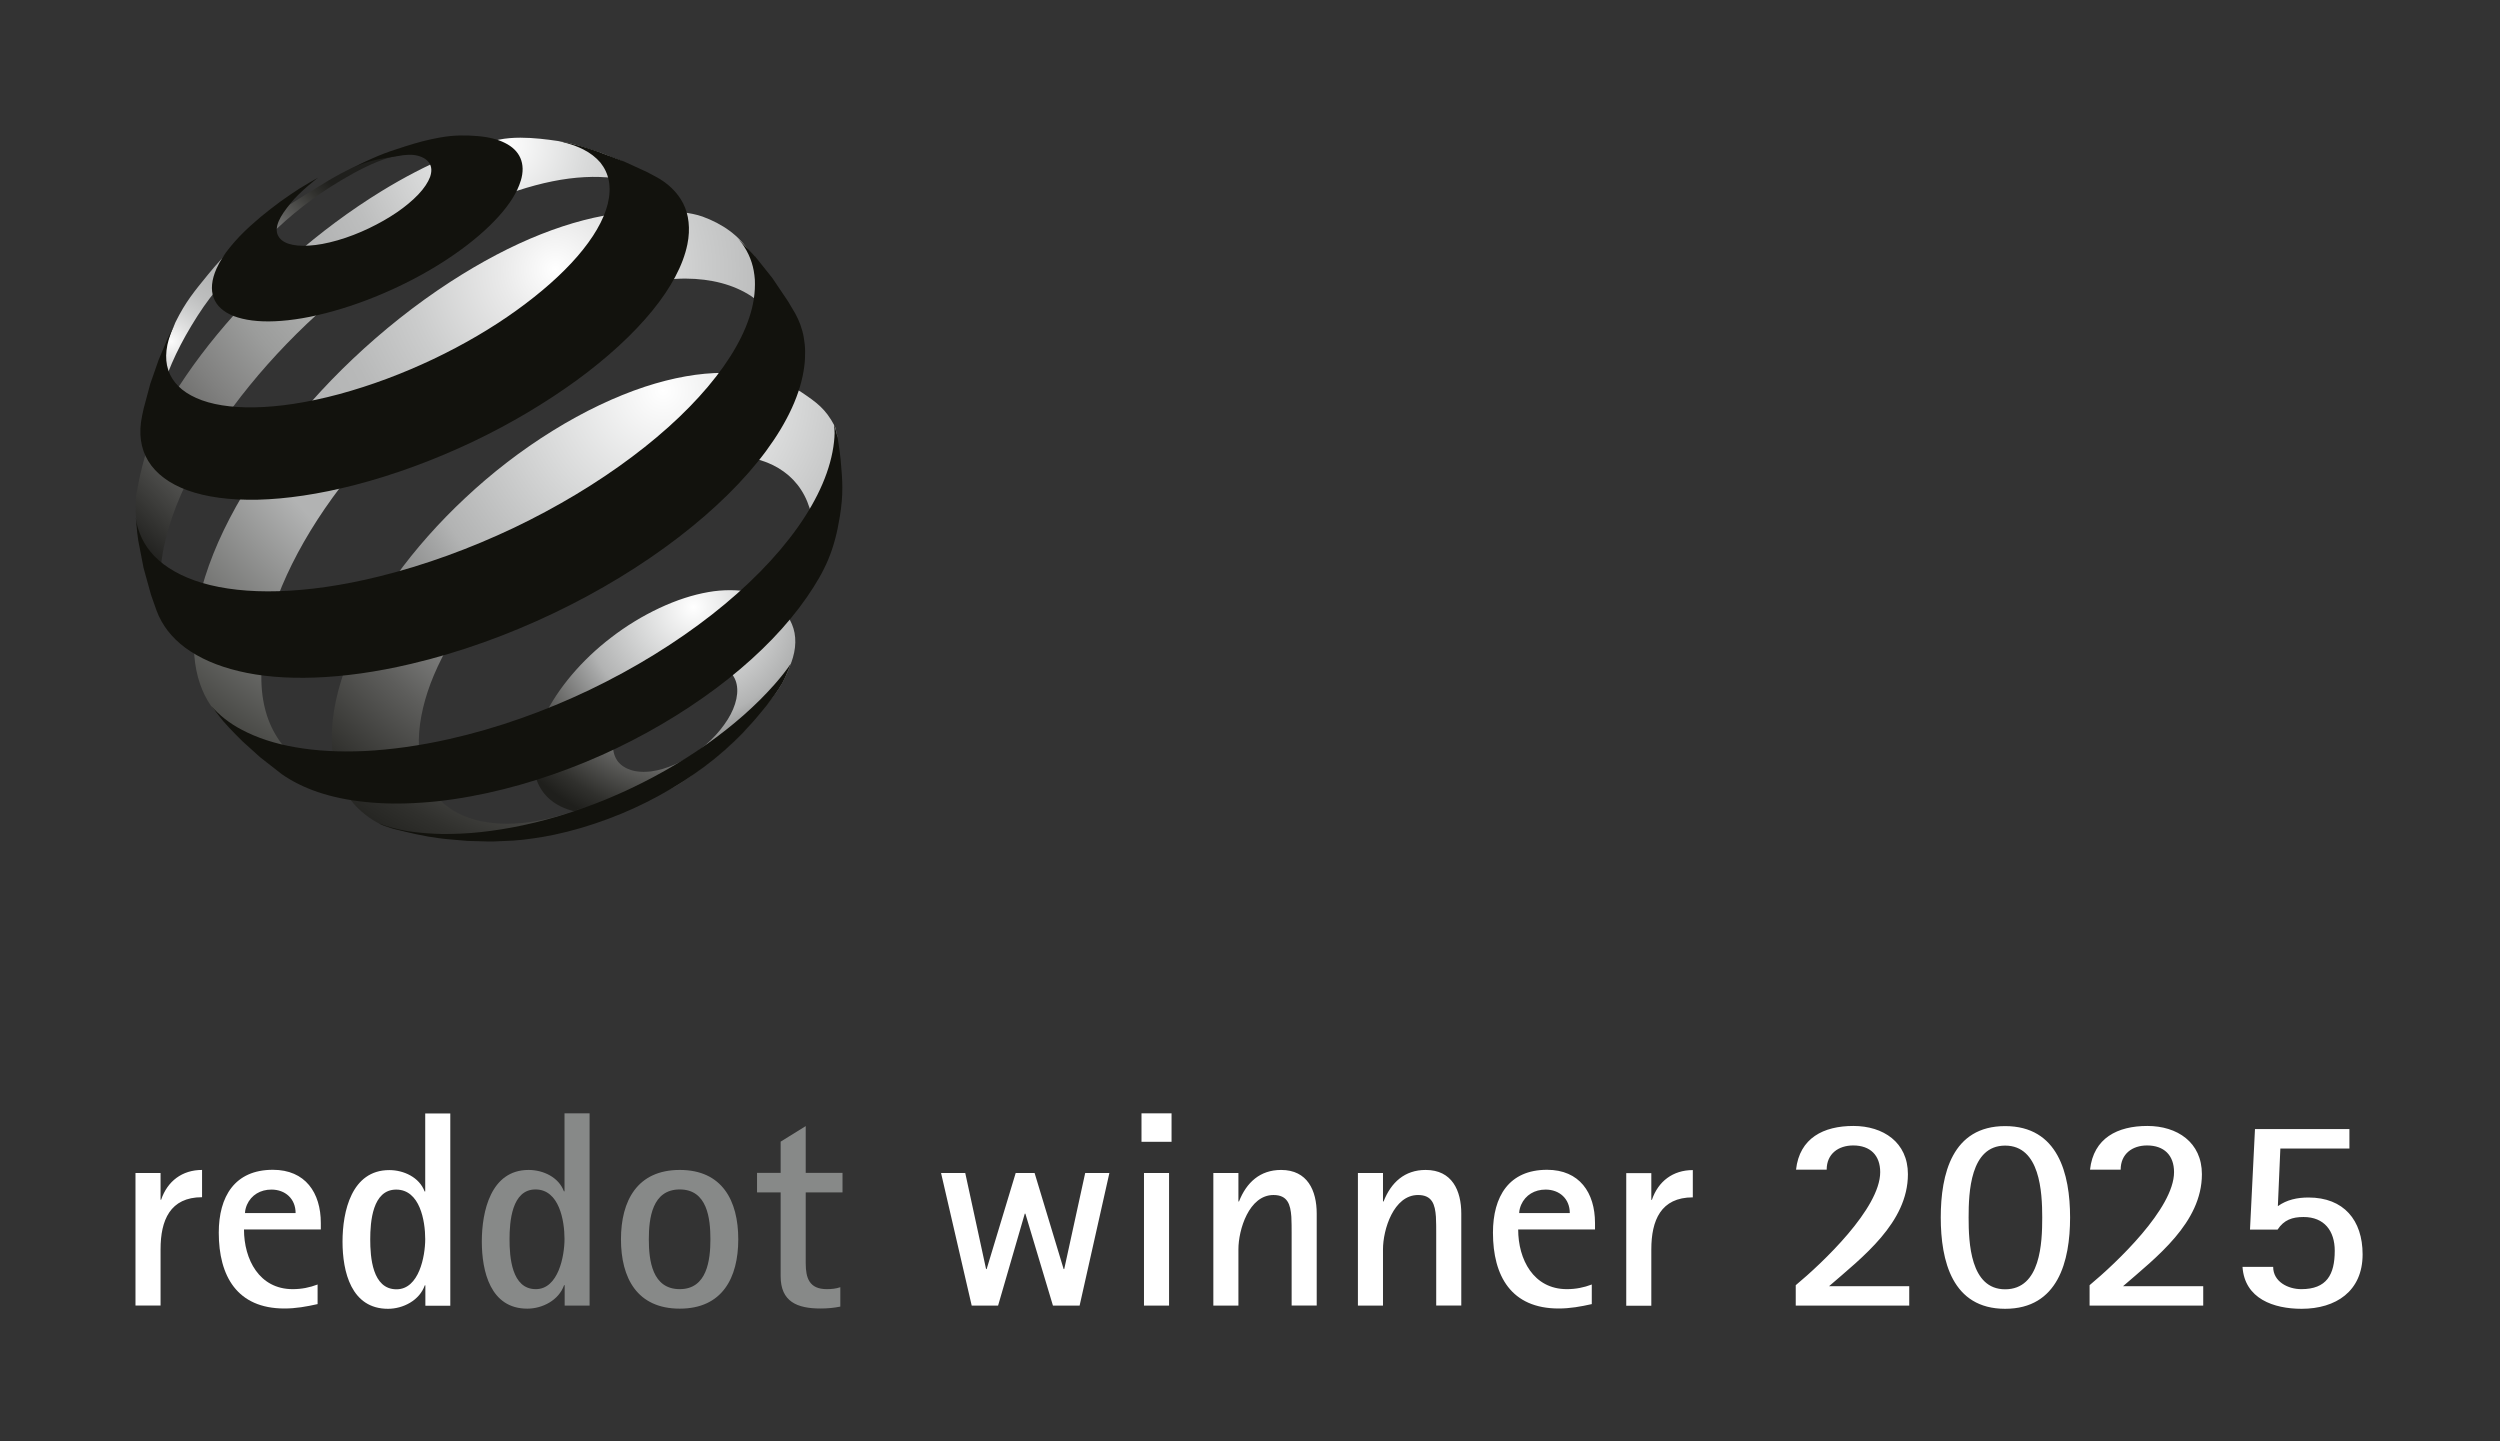 <?xml version="1.0" encoding="UTF-8"?><svg id="Ebene_1" xmlns="http://www.w3.org/2000/svg" xmlns:xlink="http://www.w3.org/1999/xlink" viewBox="0 0 170.5 98.29"><rect x="0" y="0" width="170.5" height="98.29" fill="#333333" stroke="none"/><defs><style>.cls-1{clip-path:url(#clippath);}.cls-2{fill:none;}.cls-2,.cls-3,.cls-4,.cls-5,.cls-6,.cls-7,.cls-8,.cls-9,.cls-10{stroke-width:0px;}.cls-3{fill:url(#Unbenannter_Verlauf_5-2);}.cls-11{clip-path:url(#clippath-1);}.cls-12{clip-path:url(#clippath-4);}.cls-13{clip-path:url(#clippath-3);}.cls-14{clip-path:url(#clippath-2);}.cls-15{clip-path:url(#clippath-5);}.cls-4{fill:url(#Unbenannter_Verlauf_5);}.cls-5{fill:url(#Unbenannter_Verlauf_4);}.cls-6{fill:url(#Unbenannter_Verlauf_3);}.cls-7{fill:url(#Unbenannter_Verlauf_2);}.cls-8{fill:#878988;}.cls-9{fill:#12120d;}.cls-10{fill:#fff;}</style><clipPath id="clippath"><path class="cls-2" d="m43.04,52.52c-.38-.12-.69-.32-.91-.6-.21-.29-.33-.65-.32-1.08,0-.43.12-.89.33-1.36.21-.46.51-.93.89-1.38.37-.45.82-.87,1.31-1.25.49-.38,1.04-.71,1.61-.98.57-.26,1.12-.43,1.63-.51.51-.08.97-.06,1.36.03.39.1.72.28.95.55.23.27.37.62.39,1.05.02.43-.08.89-.28,1.37-.2.48-.51.96-.89,1.43-.38.47-.84.91-1.35,1.31-.51.4-1.08.74-1.68,1.01-.6.27-1.16.43-1.68.5-.18.02-.35.03-.51.03-.31,0-.6-.04-.85-.12m5.27-12.14c-1.04.18-2.17.54-3.34,1.09-1.17.55-2.28,1.23-3.29,2.01-1.01.77-1.92,1.64-2.69,2.55-.77.91-1.41,1.87-1.86,2.81-.45.96-.72,1.91-.76,2.8-.03.9.18,1.66.59,2.27.41.61,1.04,1.05,1.82,1.31.79.26,1.75.34,2.83.21,1.09-.13,2.24-.76,3.51-1.32,1.27-.56,2.25-1.37,3.35-2.22,1.1-.85,2.07-1.75,2.87-2.75.81-.99,1.61-1.75,2.1-2.73.58-1.18.86-2.03.79-2.92-.06-.88-.52-1.58-1.03-2.11-.5-.53-1.24-.82-2.07-1-.41-.09-.86-.13-1.34-.13s-.97.04-1.48.13"/></clipPath><radialGradient id="Unbenannter_Verlauf_5" cx=".58" cy="110.43" fx=".58" fy="110.43" r="1" gradientTransform="translate(38.1 1792.82) scale(15.86 -15.86)" gradientUnits="userSpaceOnUse"><stop offset="0" stop-color="#fff"/><stop offset=".24" stop-color="#d8d9d9"/><stop offset=".47" stop-color="#b2b3b3"/><stop offset=".51" stop-color="#a4a5a5"/><stop offset=".74" stop-color="#5d5d5b"/><stop offset=".91" stop-color="#30302d"/><stop offset="1" stop-color="#1f1f1c"/></radialGradient><clipPath id="clippath-1"><path class="cls-2" d="m10.67,28.77v-.08s0,.05,0,.08m14.07-17.67c-1.18.55-1.82.88-2.91,1.56-3.28,2.04-5.24,3.12-7.64,6.06-.96,1.18-1.53,1.86-2.21,3.23-.33.68-.73,1.8-.73,1.8l-.17,1.26-.26,1.71-.13,1.53-.02.44c0-.1.01-.21.02-.32.01-.14.03-.27.05-.41.02-.14.05-.28.08-.43.03-.14.07-.29.1-.44.39-1.51,1.06-3.09,2.13-4.87,1.18-1.96,2.07-2.96,3.69-4.54,1.61-1.57,2.68-2.72,4.63-4.14,1.19-.87,4.07-2.69,5.78-2.92.12-.02.15-.02.11-.02-.19,0-1.82.17-2.53.51"/></clipPath><radialGradient id="Unbenannter_Verlauf_2" cx=".6" cy="110.53" fx=".6" fy="110.53" r="1" gradientTransform="translate(2.46 1721.03) scale(15.36 -15.36)" gradientUnits="userSpaceOnUse"><stop offset="0" stop-color="#fff"/><stop offset="0" stop-color="#fcfcfc"/><stop offset=".08" stop-color="#e1e1e1"/><stop offset=".16" stop-color="#cccdcd"/><stop offset=".24" stop-color="#bdbebe"/><stop offset=".34" stop-color="#b4b5b5"/><stop offset=".5" stop-color="#b2b3b3"/><stop offset=".54" stop-color="#a4a5a5"/><stop offset=".76" stop-color="#5d5d5b"/><stop offset=".92" stop-color="#30302d"/><stop offset="1" stop-color="#1f1f1c"/></radialGradient><clipPath id="clippath-2"><path class="cls-2" d="m11.84,43.2l-.12-.19c.04.06.08.13.12.19M45.68,13.99c-.09-.1-.17-.19-.27-.28l.27.28Zm-11.63-4.47c-1.27.27-2.11.57-3.55,1.18-1.42.61-2.92,1.38-4.47,2.33-2.15,1.32-4.2,2.85-6.08,4.5-1.89,1.65-3.62,3.44-5.13,5.27-1.52,1.84-2.83,3.74-3.82,5.59-1.01,1.88-1.43,3.74-1.72,5.45-.05.33,0,.65-.03.96,0,0,0,.01,0,.02v.04c0,.45.29,2.31.61,3.67.15.61.22.96.42,1.56.24.7.75,1.74.75,1.74l.25.44.45.73c-.16-.27-.29-.56-.4-.86-.14-.38-.24-.78-.31-1.21-.07-.43-.1-.88-.1-1.36,0-.48.04-.98.12-1.5.27-1.85.98-3.83,2.02-5.84,1.02-1.97,2.38-3.99,3.96-5.93,1.57-1.93,3.38-3.81,5.36-5.54,1.97-1.73,4.13-3.33,6.38-4.69,1.83-1.1,3.6-1.98,5.27-2.62,1.7-.65,3.3-1.08,4.76-1.27,1.49-.19,2.84-.15,4,.14,1.04.26,1.93.72,2.62,1.39l-.98-1.02-1.32-1.17-.67-.52-1.51-.6c-.82-.26-1.83-.64-2.92-.79-.68-.1-1.6-.22-2.52-.22-.5,0-.99.04-1.44.13"/></clipPath><radialGradient id="Unbenannter_Verlauf_3" cx=".25" cy="108.62" fx=".25" fy="108.62" r="1" gradientTransform="translate(25.01 4067.82) scale(37.36 -37.36)" gradientUnits="userSpaceOnUse"><stop offset="0" stop-color="#fff"/><stop offset=".15" stop-color="#dadbdb"/><stop offset=".29" stop-color="#bdbebe"/><stop offset=".38" stop-color="#b2b3b3"/><stop offset=".46" stop-color="#acadac"/><stop offset=".57" stop-color="#9b9c9b"/><stop offset=".69" stop-color="#80807f"/><stop offset=".83" stop-color="#5a5a58"/><stop offset=".97" stop-color="#292927"/><stop offset="1" stop-color="#1f1f1c"/></radialGradient><clipPath id="clippath-3"><path class="cls-2" d="m22.26,52.76l-.55-.2c.18.07.36.14.55.2M42.49,14.52c-1.72.18-3.61.67-5.61,1.46-1.97.78-4.05,1.87-6.18,3.25-2.37,1.54-4.6,3.32-6.62,5.23-2.02,1.91-3.84,3.97-5.39,6.08-1.56,2.12-2.86,4.3-3.8,6.42-.95,2.16-1.54,4.27-1.65,6.22-.04.74-.02,1.42.07,2.06.09.64.25,1.23.47,1.77.22.54.51,1.03.86,1.47.35.44.76.82,1.23,1.14l1.62,1.03,1.54.82,1.71.75.98.35c-.51-.21-.98-.47-1.41-.78-.56-.41-1.04-.92-1.41-1.51-.37-.58-.66-1.25-.84-2-.18-.74-.26-1.55-.23-2.45.05-1.84.55-3.83,1.4-5.86.84-2,2.01-4.04,3.45-6.03,1.42-1.97,3.11-3.9,4.99-5.68,1.88-1.78,3.96-3.43,6.18-4.85,2.22-1.41,4.39-2.47,6.42-3.18,2.07-.72,4.77-1.24,6.49-1.23,1.75.01,3.28.41,4.48,1.2,1.22.81,1.46,2.17,1.86,3.82l.64-.14-2.06-5.44-.53-1.19c-.72-1.2-1.9-1.99-3.24-2.48-.79-.28-1.94-.39-3.11-.39-.79,0-1.6.05-2.3.12"/></clipPath><radialGradient id="Unbenannter_Verlauf_4" cx=".2" cy="108.38" fx=".2" fy="108.38" r="1" gradientTransform="translate(28.79 4941.1) scale(45.42 -45.42)" gradientUnits="userSpaceOnUse"><stop offset="0" stop-color="#fff"/><stop offset=".08" stop-color="#eaeaea"/><stop offset=".22" stop-color="#cbcccc"/><stop offset=".33" stop-color="#b8b9b9"/><stop offset=".42" stop-color="#b2b3b3"/><stop offset=".52" stop-color="#b2b3b3"/><stop offset="1" stop-color="#12120d"/></radialGradient><clipPath id="clippath-4"><path class="cls-2" d="m38.98,55.38c.28-.1.57-.2.86-.32l-.86.32Zm.86-.32h.02s.06-.03.06-.03c-.02,0-.05.02-.08.03m.08-.03c.08-.03.16-.06.25-.1l-.25.1Zm4.05-28.65c-1.99.66-4.12,1.66-6.28,3-2.15,1.33-4.16,2.89-5.96,4.58-1.8,1.68-3.41,3.5-4.75,5.36-1.35,1.87-2.44,3.79-3.2,5.66-.76,1.9-1.18,3.75-1.15,5.45.01,1.06.2,2.01.54,2.82.34.83.84,1.53,1.48,2.09.65.57,1.42,1.03,2.36,1.24.96.22,1.92.37,3.13.43h.25s1.81-.12,1.81-.12l1.77-.22.88-.15,1.61-.36,1.56-.45.43-.14.54-.2c-1.2.41-2.34.66-3.39.76-1.38.13-2.61,0-3.64-.36-1.02-.36-1.84-.95-2.42-1.77-.57-.8-.91-1.81-.97-3.03-.06-1.36.23-2.85.8-4.37.57-1.5,1.42-3.05,2.49-4.56,1.06-1.5,2.35-2.97,3.79-4.32,1.45-1.35,3.07-2.6,4.8-3.66,1.75-1.06,3.46-1.84,5.06-2.34,1.62-.51,3.15-.72,4.49-.65,1.36.07,2.54.43,3.46,1.1.93.67,1.59,1.66,1.88,2.95.14-.4,1-.69,1.12-1.1.11-.4.21-.81.29-1.22.08-.41.33-2.66.35-3.07-.09-.24-.06-.46-.19-.7-.61-1.16-1.24-1.6-2.25-2.28-1.16-.78-3.38-1.29-5.09-1.32-.08,0-.16,0-.25,0-1.62,0-3.43.32-5.35.95"/></clipPath><radialGradient id="Unbenannter_Verlauf_5-2" cx=".25" cy="108.65" fx=".25" fy="108.65" r="1" gradientTransform="translate(36.07 3997.84) scale(36.55 -36.55)" xlink:href="#Unbenannter_Verlauf_5"/><clipPath id="clippath-5"><rect class="cls-2" x="9.24" y="9.22" width="48.21" height="48.18"/></clipPath></defs><polygon class="cls-2" points="0 0 0 98.29 170.5 98.29 170.5 0 0 0 0 0"/><path class="cls-10" d="m73.63,89.04l2.03-9.04h-1.65l-1.43,6.55h-.04l-1.98-6.55h-1.29l-1.98,6.55h-.04l-1.42-6.55h-1.65l2.09,9.04h1.8l1.82-6.27h.04l1.88,6.27h1.8Zm6.27-11.17v-1.94h-2.05v1.94h2.05Zm-.17,11.17v-9.04h-1.71v9.04h1.71Zm10.07,0v-6.27c0-1.58-.63-2.98-2.43-2.98-1.43,0-2.36.85-2.87,2.15h-.04v-1.94h-1.71v9.04h1.71v-3.84c0-1.33.72-3.7,2.39-3.7.97,0,1.16.65,1.22,1.48.02.38.02.76.02,1.12v4.94h1.71Zm9.86,0v-6.27c0-1.58-.63-2.98-2.43-2.98-1.43,0-2.36.85-2.87,2.15h-.04v-1.94h-1.71v9.04h1.71v-3.84c0-1.33.72-3.7,2.39-3.7.97,0,1.16.65,1.22,1.48.02.38.02.76.02,1.12v4.94h1.71Zm8.91-1.44c-.55.21-1.1.32-1.71.32-2.28,0-3.32-2.03-3.32-4.07h5.24v-.44c0-2.07-1.06-3.63-3.27-3.63-2.6,0-3.69,1.82-3.69,4.29,0,2.96,1.25,5.17,4.48,5.17.78,0,1.5-.13,2.26-.3v-1.35h0Zm-4.96-4.88c0-.17.06-.38.13-.55.3-.68.93-1.04,1.67-1.04.95,0,1.65.63,1.65,1.6h-3.46Zm9.01,6.33v-3.84c0-1.98.65-3.55,2.83-3.55v-1.86c-1.35,0-2.36.76-2.79,2.03h-.04v-1.82h-1.71v9.04h1.71Zm17.59,0v-1.33h-5.47c2.28-1.98,5.38-4.33,5.38-7.64,0-2.18-1.69-3.29-3.72-3.29s-3.67.82-3.91,2.98h2.09c0-1.08.8-1.65,1.81-1.65,1.16,0,1.84.67,1.84,1.82,0,2.47-3.93,6.19-5.76,7.71v1.39h7.75Zm6.54.21c3.61,0,4.43-3.25,4.43-6.23s-.82-6.23-4.43-6.23-4.39,3.27-4.39,6.23.78,6.23,4.39,6.23h0Zm0-1.33c-2.38,0-2.49-3.19-2.49-4.9s.11-4.9,2.49-4.9,2.53,3.17,2.53,4.9-.11,4.9-2.53,4.9h0Zm13.51,1.12v-1.33h-5.47c2.28-1.98,5.38-4.33,5.38-7.64,0-2.18-1.69-3.29-3.72-3.29s-3.67.82-3.91,2.98h2.09c0-1.08.8-1.65,1.8-1.65,1.16,0,1.84.67,1.84,1.82,0,2.47-3.93,6.19-5.76,7.71v1.39h7.75Zm2.68-2.64c.15,2.17,2.13,2.85,4.03,2.85,2.34,0,4.16-1.2,4.16-3.71,0-2.34-1.29-3.88-3.69-3.88-.76,0-1.48.15-2.09.59l.17-3.93h4.71v-1.33h-6.44l-.34,6.86h1.88c.44-.67,1.01-.86,1.77-.86,1.42,0,2.13.95,2.13,2.3,0,1.63-.55,2.62-2.28,2.62-.91,0-1.92-.51-1.92-1.52h-2.09Z"/><path class="cls-8" d="m40.21,89.04v-13.11h-1.71v5.32h-.04c-.36-.97-1.42-1.46-2.41-1.46-2.58,0-3.19,2.83-3.19,4.88s.59,4.58,3.1,4.58c1.03,0,2.15-.57,2.51-1.6h.04v1.39h1.71Zm-3.67-1.12c-1.65,0-1.79-2.2-1.79-3.4s.15-3.4,1.77-3.4,1.98,2.13,1.98,3.38c0,1.16-.42,3.42-1.96,3.42h0Zm9.82,1.33c2.89,0,3.99-2.09,3.99-4.73s-1.1-4.73-3.99-4.73-4.01,2.09-4.01,4.73,1.1,4.73,4.01,4.73h0Zm0-1.33c-1.88,0-2.11-1.96-2.11-3.4s.23-3.4,2.11-3.4,2.09,1.98,2.09,3.4-.23,3.4-2.09,3.4h0Zm10.94-.13c-.28.1-.61.13-.91.13-1.2,0-1.44-.76-1.44-1.77v-4.83h2.51v-1.33h-2.51v-3.19l-1.71,1.06v2.13h-1.61v1.33h1.61v5.72c0,1.73,1.12,2.2,2.72,2.2.46,0,.91-.04,1.35-.13v-1.33h0Z"/><path class="cls-10" d="m10.95,89.04v-3.84c0-1.98.65-3.55,2.83-3.55v-1.86c-1.35,0-2.36.76-2.79,2.03h-.04v-1.82h-1.71v9.04h1.71Zm10.72-1.44c-.55.21-1.1.32-1.71.32-2.28,0-3.32-2.03-3.32-4.07h5.24v-.44c0-2.07-1.06-3.63-3.27-3.63-2.6,0-3.69,1.82-3.69,4.29,0,2.96,1.25,5.17,4.48,5.17.78,0,1.5-.13,2.26-.3v-1.35h0Zm-4.96-4.88c0-.17.06-.38.13-.55.3-.68.93-1.04,1.67-1.04.95,0,1.65.63,1.65,1.6h-3.46Zm14,6.33v-13.11h-1.71v5.32h-.04c-.36-.97-1.43-1.46-2.41-1.46-2.58,0-3.19,2.83-3.19,4.88s.59,4.58,3.1,4.58c1.03,0,2.15-.57,2.51-1.6h.04v1.39h1.71Zm-3.67-1.12c-1.65,0-1.79-2.2-1.79-3.4s.15-3.4,1.77-3.4,1.98,2.13,1.98,3.38c0,1.16-.42,3.42-1.96,3.42h0Z"/><g class="cls-1"><rect class="cls-4" x="36.34" y="40.24" width="17.96" height="15.32"/></g><g class="cls-11"><rect class="cls-7" x="10.67" y="10.59" width="16.64" height="18.18"/></g><g class="cls-14"><rect class="cls-6" x="9.22" y="9.39" width="36.46" height="33.81"/></g><g class="cls-13"><rect class="cls-5" x="13.19" y="14.4" width="40.55" height="38.37"/></g><g class="cls-12"><rect class="cls-3" x="22.6" y="25.44" width="34.5" height="31.58"/></g><g class="cls-15"><path class="cls-9" d="m35.51,12.34c-.23.77-.76,1.6-1.52,2.44-.77.85-1.77,1.71-2.93,2.52-1.17.82-2.5,1.59-3.92,2.26-1.42.67-2.91,1.24-4.41,1.66-1.49.42-2.83.64-3.98.69-1.14.05-2.09-.08-2.8-.35-.7-.27-1.18-.7-1.38-1.25-.2-.54-.15-1.22.2-2,.11-.24.24-.48.39-.72.15-.24.32-.48.52-.72.19-.24.41-.48.64-.73.23-.24.48-.48.74-.72l.71-.62.7-.56.66-.5.66-.46.65-.43.63-.38.63-.36s-1.27.97-1.89,1.76c-.35.44-.64.83-.8,1.21-.16.38-.18.71-.06.96.12.26.36.46.72.58.36.12.83.17,1.4.13.57-.03,1.22-.15,1.95-.36.73-.21,1.45-.49,2.14-.82.69-.33,1.34-.7,1.91-1.09.57-.39,1.07-.81,1.46-1.22.39-.41.66-.82.8-1.19.13-.38.11-.69-.04-.93-.15-.24-.42-.42-.8-.52-.38-.1-.84-.08-1.4.03-.54.1-1.17.15-1.87.36-.45.13-.71.23-1.14.43,1.32-.68,2.11-1.01,3.53-1.45.92-.29,1.55-.46,2.39-.61.98-.18,1.81-.16,2.56-.1.75.06,1.39.22,1.88.47.5.25.86.59,1.05,1.03.19.44.21.96.02,1.57"/><path class="cls-9" d="m53.96,45.2s-.33.89-.62,1.41c-.27.49-.81,1.18-.81,1.18,0,0-.18.23-.3.39-.33.42-.88,1.05-.88,1.05l-.73.8c-.76.78-1.62,1.54-2.57,2.25-.96.72-2,1.38-3.1,1.98-1.11.61-2.27,1.14-3.48,1.59-1.2.45-2.44.82-3.68,1.08-.25.05-.49.1-.73.14-.24.04-.48.08-.71.11-.24.03-.47.06-.69.09-.23.02-.45.04-.68.06l-1.36.06h-.3s-1.45-.04-1.45-.04l-1.48-.13s-.25-.03-.41-.05c-.62-.08-.96-.14-1.57-.27-.62-.13-1.57-.38-1.57-.38l-.79-.26-.22-.11c.56.22,1.29.42,2.01.54.73.11,1.51.17,2.33.19.83,0,1.7-.03,2.61-.13.92-.1,1.87-.25,2.86-.46,2.26-.48,4.51-1.23,6.64-2.18,2.13-.95,4.13-2.09,5.93-3.36,1.78-1.26,3.35-2.64,4.61-4.07.44-.5.8-.95,1.17-1.5.01-.02,0,.02,0,.02"/><path class="cls-9" d="m40.96,10.41l1.59.6,1.57.72.55.29c.44.23.82.5,1.14.81.32.31.59.66.78,1.04.2.39.32.81.37,1.28.05.47.03.97-.08,1.51-.29,1.43-1.12,2.97-2.4,4.54-1.3,1.59-3.05,3.2-5.13,4.72-2.1,1.53-4.51,2.97-7.09,4.2-2.59,1.23-5.33,2.25-8.07,2.96-2.45.63-4.67.95-6.61,1-1.9.04-3.52-.18-4.79-.64-1.24-.45-2.15-1.13-2.68-2-.52-.85-.67-1.89-.42-3.08l.11-.51.45-1.68.57-1.63.58-1.38.53-1.12-.09.23s-.02.05-.02.05c-.51,1.12-.61,2.1-.35,2.9.27.83.92,1.48,1.91,1.92,1,.45,2.35.67,3.99.64,1.66-.03,3.6-.32,5.76-.9,2.18-.59,4.36-1.41,6.42-2.39,2.06-.98,3.99-2.11,5.67-3.32,1.67-1.2,3.1-2.46,4.17-3.7,1.06-1.23,1.78-2.44,2.06-3.57.14-.58.16-1.11.07-1.58-.09-.47-.29-.88-.58-1.24-.3-.35-.69-.65-1.16-.89-.32-.16-.68-.3-1.07-.41l-.59-.16c.25.04.39.06.59.11,0,0,.57.14.93.24.52.15,1.32.43,1.32.43"/><path class="cls-9" d="m51.5,17.49l1.18,1.48,1.07,1.59.48.81c.14.25.26.52.36.79.1.28.18.57.23.87.05.3.09.62.09.95,0,.33-.01.67-.06,1.02-.23,1.82-1.14,3.77-2.59,5.74-1.48,2.01-3.53,4.02-5.99,5.91-2.49,1.91-5.37,3.67-8.49,5.16-3.12,1.49-6.43,2.69-9.76,3.47-2.37.56-4.57.86-6.55.93-1.96.07-3.7-.08-5.19-.44-1.47-.35-2.69-.89-3.64-1.59-.93-.69-1.59-1.54-1.96-2.53l-.38-1.08-.51-1.84-.36-1.86-.07-.52-.1-1.05c-.01-.1,0,0,0,0,.13,1,.55,1.87,1.24,2.6.78.81,1.89,1.44,3.3,1.86,1.44.42,3.18.62,5.19.56,2.04-.06,4.33-.38,6.84-1,3.13-.77,6.26-1.92,9.21-3.32,2.95-1.41,5.69-3.06,8.06-4.84,2.35-1.76,4.3-3.62,5.74-5.48,1.41-1.82,2.31-3.62,2.57-5.28.07-.47.09-.91.07-1.33-.03-.42-.1-.81-.22-1.18-.12-.37-.28-.71-.49-1.04-.12-.2-.27-.38-.42-.56h0s.98,1.03.98,1.03l.15.17Z"/><path class="cls-9" d="m57.33,31.34c.14,1.5.19,2.38-.05,3.87-.37,2.3-.97,3.66-2.26,5.53-1.32,1.91-3.14,3.8-5.34,5.55-2.23,1.77-4.82,3.39-7.63,4.74-2.81,1.34-5.81,2.4-8.84,3.06-1.57.34-3.06.56-4.46.65-1.39.1-2.68.08-3.87-.05-1.18-.12-2.25-.35-3.2-.67-.94-.32-1.76-.73-2.46-1.22l-1.46-1.14-1.22-1.1s-.83-.81-1.31-1.37c-.34-.4-.84-1.06-.84-1.06-.09-.1,0,0,0,0,.56.64,1.25,1.2,2.12,1.65,1.02.54,2.23.94,3.62,1.18,1.41.25,3,.34,4.75.26,1.77-.09,3.69-.35,5.73-.81,3.29-.74,6.55-1.9,9.62-3.37,3.06-1.47,5.89-3.22,8.33-5.13,2.41-1.89,4.4-3.91,5.84-5.94,1.41-1.99,2.28-3.98,2.48-5.84.02-.2.04-.4.04-.59,0-.19-.02-.4-.04-.58-.02-.2.24.85.24.85,0,0,.15.92.21,1.52"/></g></svg>